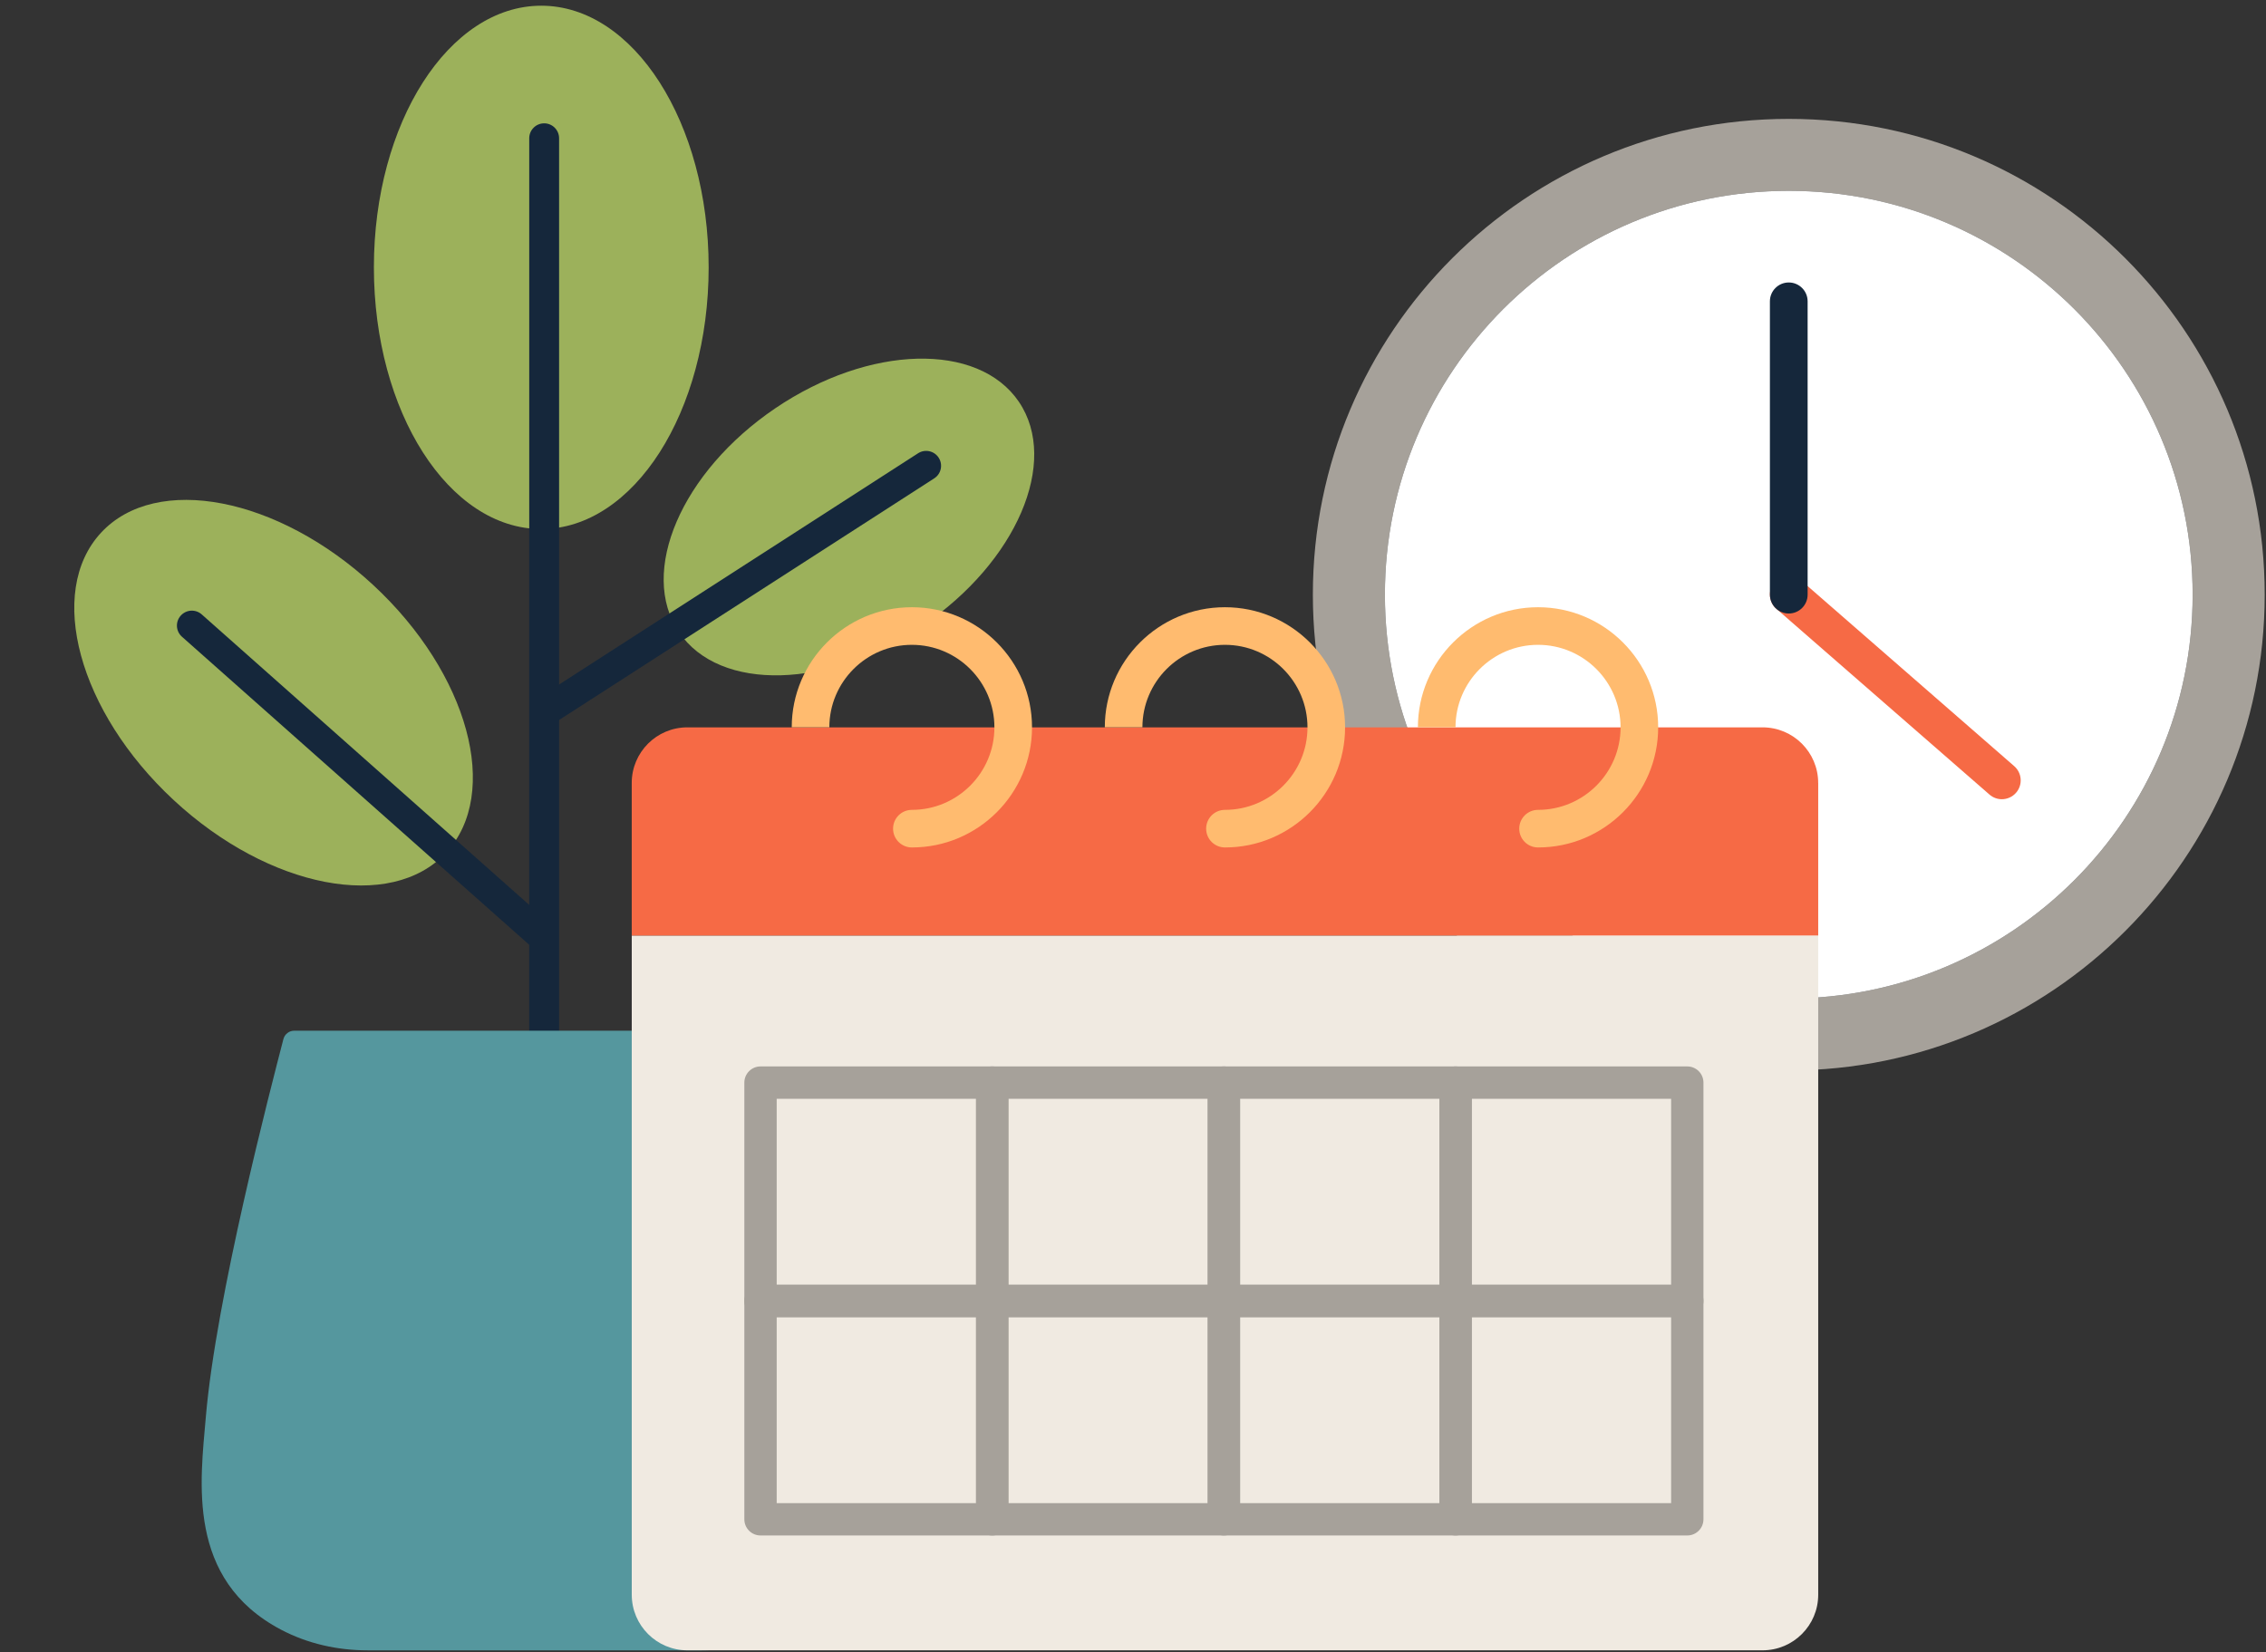 <svg width="362" height="264" viewBox="0 0 362 264" fill="none" xmlns="http://www.w3.org/2000/svg">
<rect x="0" y="0" width="362" height="264" fill="#333333" stroke="none"/>
<path d="M285.755 18.996C243.774 18.996 209.733 53.023 209.733 95.018C209.733 137.013 243.774 171.041 285.755 171.041C327.736 171.041 361.792 136.999 361.792 95.018C361.792 53.037 327.75 18.996 285.755 18.996ZM285.755 159.543C250.124 159.543 221.245 130.654 221.245 95.018C221.245 59.382 250.124 30.494 285.755 30.494C321.387 30.494 350.28 59.382 350.28 95.018C350.28 130.654 321.4 159.543 285.755 159.543Z" fill="#A6A19A"/>
<path d="M350.28 95.018C350.28 130.65 321.4 159.543 285.755 159.543C250.11 159.543 221.245 130.654 221.245 95.018C221.245 59.382 250.124 30.494 285.755 30.494C321.387 30.494 350.28 59.382 350.28 95.018Z" fill="white"/>
<path d="M319.802 127.706C319.1 127.706 318.397 127.461 317.824 126.962L283.782 97.283C282.53 96.188 282.396 94.288 283.491 93.036C284.582 91.784 286.486 91.65 287.738 92.745L321.78 122.424C323.032 123.519 323.166 125.419 322.071 126.671C321.475 127.355 320.638 127.706 319.797 127.706H319.802Z" fill="#F66A45"/>
<path d="M285.76 98.032C284.097 98.032 282.747 96.683 282.747 95.019V48.148C282.747 46.485 284.097 45.135 285.76 45.135C287.424 45.135 288.773 46.485 288.773 48.148V95.019C288.773 96.683 287.424 98.032 285.76 98.032Z" fill="#15273B"/>
<path d="M86.469 84.532C101.237 84.532 113.209 65.813 113.209 42.722C113.209 19.631 101.237 0.912 86.469 0.912C71.701 0.912 59.73 19.631 59.73 42.722C59.73 65.813 71.701 84.532 86.469 84.532Z" fill="#9CB15B"/>
<path d="M147.394 99.977C162.389 89.814 169.273 73.799 162.772 64.207C156.27 54.615 138.845 55.079 123.85 65.242C108.856 75.405 101.972 91.42 108.473 101.012C114.975 110.604 132.4 110.14 147.394 99.977Z" fill="#9CB15B"/>
<path d="M71.258 136.252C80.062 126.765 74.863 107.626 59.645 93.504C44.427 79.382 24.953 75.626 16.149 85.113C7.345 94.6 12.545 113.74 27.763 127.861C42.981 141.983 62.455 145.74 71.258 136.252Z" fill="#9CB15B"/>
<path d="M86.932 176.586C85.615 176.586 84.547 175.519 84.547 174.202V22.092C84.547 20.775 85.615 19.707 86.932 19.707C88.249 19.707 89.316 20.775 89.316 22.092V174.202C89.316 175.519 88.249 176.586 86.932 176.586Z" fill="#15273B"/>
<path d="M86.96 116.119C86.174 116.119 85.407 115.736 84.954 115.024C84.242 113.915 84.561 112.441 85.666 111.729L146.664 72.428C147.773 71.712 149.248 72.035 149.959 73.14C150.671 74.249 150.352 75.723 149.247 76.435L88.249 115.736C87.852 115.995 87.403 116.115 86.96 116.115V116.119Z" fill="#15273B"/>
<path d="M86.469 151.871C85.906 151.871 85.342 151.672 84.889 151.27L29.067 101.742C28.082 100.869 27.99 99.362 28.868 98.378C29.741 97.393 31.248 97.301 32.232 98.179L88.055 147.707C89.039 148.581 89.132 150.087 88.254 151.071C87.782 151.603 87.126 151.876 86.469 151.876V151.871Z" fill="#15273B"/>
<path d="M125.946 260.396C121.667 262.652 116.893 263.705 112.091 263.705H58.736C53.935 263.705 49.156 262.652 44.881 260.396C29.691 252.378 32.015 236.642 32.879 226.452C34.492 207.342 43.282 173.749 45.274 166.04C45.482 165.25 46.175 164.7 46.97 164.7H123.862C124.661 164.7 125.35 165.25 125.558 166.04C127.545 173.749 136.335 207.342 137.948 226.452C138.812 236.642 141.137 252.378 125.946 260.396Z" fill="#55979E"/>
<path d="M290.464 149.482V254.814C290.464 259.722 286.485 263.701 281.568 263.701H109.812C104.904 263.701 100.925 259.722 100.925 254.814V149.482H290.469H290.464Z" fill="#F0EAE1"/>
<path d="M290.465 125.109V149.482H100.921V125.109C100.921 120.201 104.9 116.222 109.808 116.222H281.564C286.481 116.222 290.46 120.201 290.46 125.109H290.465Z" fill="#F66A45"/>
<path d="M126.482 116.221C126.482 105.638 135.092 97.028 145.675 97.028C156.258 97.028 164.868 105.638 164.868 116.221C164.868 126.804 156.258 135.414 145.675 135.414C144.016 135.414 142.671 134.069 142.671 132.41C142.671 130.751 144.016 129.406 145.675 129.406C152.945 129.406 158.86 123.491 158.86 116.221C158.86 108.952 152.945 103.036 145.675 103.036C138.406 103.036 132.49 108.952 132.49 116.221H126.482Z" fill="#FFBB6F"/>
<path d="M176.496 116.221C176.496 105.638 185.105 97.028 195.688 97.028C206.272 97.028 214.881 105.638 214.881 116.221C214.881 126.804 206.272 135.414 195.688 135.414C194.029 135.414 192.685 134.069 192.685 132.41C192.685 130.751 194.029 129.406 195.688 129.406C202.958 129.406 208.874 123.491 208.874 116.221C208.874 108.952 202.958 103.036 195.688 103.036C188.419 103.036 182.504 108.952 182.504 116.221H176.496Z" fill="#FFBB6F"/>
<path d="M226.514 116.221C226.514 105.638 235.123 97.028 245.706 97.028C256.29 97.028 264.899 105.638 264.899 116.221C264.899 126.804 256.29 135.414 245.706 135.414C244.047 135.414 242.703 134.069 242.703 132.41C242.703 130.751 244.047 129.406 245.706 129.406C252.976 129.406 258.891 123.491 258.891 116.221C258.891 108.952 252.976 103.036 245.706 103.036C238.437 103.036 232.521 108.952 232.521 116.221H226.514Z" fill="#FFBB6F"/>
<path d="M158.509 210.462H121.495C120.067 210.462 118.912 209.307 118.912 207.879V172.987C118.912 171.559 120.067 170.403 121.495 170.403H158.509C159.937 170.403 161.092 171.559 161.092 172.987V207.879C161.092 209.307 159.937 210.462 158.509 210.462ZM124.079 205.295H155.925V175.57H124.079V205.295Z" fill="#A6A19A"/>
<path d="M158.509 245.349H121.495C120.067 245.349 118.912 244.194 118.912 242.766V207.874C118.912 206.446 120.067 205.291 121.495 205.291H158.509C159.937 205.291 161.092 206.446 161.092 207.874V242.766C161.092 244.194 159.937 245.349 158.509 245.349ZM124.079 240.182H155.925V210.457H124.079V240.182Z" fill="#A6A19A"/>
<path d="M195.521 210.462H158.509C157.081 210.462 155.925 209.307 155.925 207.879V172.987C155.925 171.559 157.081 170.403 158.509 170.403H195.521C196.949 170.403 198.105 171.559 198.105 172.987V207.879C198.105 209.307 196.949 210.462 195.521 210.462ZM161.092 205.295H192.938V175.57H161.092V205.295Z" fill="#A6A19A"/>
<path d="M195.521 245.349H158.509C157.081 245.349 155.925 244.194 155.925 242.766V207.874C155.925 206.446 157.081 205.291 158.509 205.291H195.521C196.949 205.291 198.105 206.446 198.105 207.874V242.766C198.105 244.194 196.949 245.349 195.521 245.349ZM161.092 240.182H192.938V210.457H161.092V240.182Z" fill="#A6A19A"/>
<path d="M232.535 210.462H195.521C194.093 210.462 192.938 209.307 192.938 207.879V172.987C192.938 171.559 194.093 170.403 195.521 170.403H232.535C233.963 170.403 235.118 171.559 235.118 172.987V207.879C235.118 209.307 233.963 210.462 232.535 210.462ZM198.105 205.295H229.951V175.57H198.105V205.295Z" fill="#A6A19A"/>
<path d="M232.535 245.349H195.521C194.093 245.349 192.938 244.194 192.938 242.766V207.874C192.938 206.446 194.093 205.291 195.521 205.291H232.535C233.963 205.291 235.118 206.446 235.118 207.874V242.766C235.118 244.194 233.963 245.349 232.535 245.349ZM198.105 240.182H229.951V210.457H198.105V240.182Z" fill="#A6A19A"/>
<path d="M269.548 210.462H232.535C231.107 210.462 229.951 209.307 229.951 207.879V172.987C229.951 171.559 231.107 170.403 232.535 170.403H269.548C270.976 170.403 272.131 171.559 272.131 172.987V207.879C272.131 209.307 270.976 210.462 269.548 210.462ZM235.118 205.295H266.965V175.57H235.118V205.295Z" fill="#A6A19A"/>
<path d="M269.548 245.349H232.535C231.107 245.349 229.951 244.194 229.951 242.766V207.874C229.951 206.446 231.107 205.291 232.535 205.291H269.548C270.976 205.291 272.131 206.446 272.131 207.874V242.766C272.131 244.194 270.976 245.349 269.548 245.349ZM235.118 240.182H266.965V210.457H235.118V240.182Z" fill="#A6A19A"/>
</svg>
